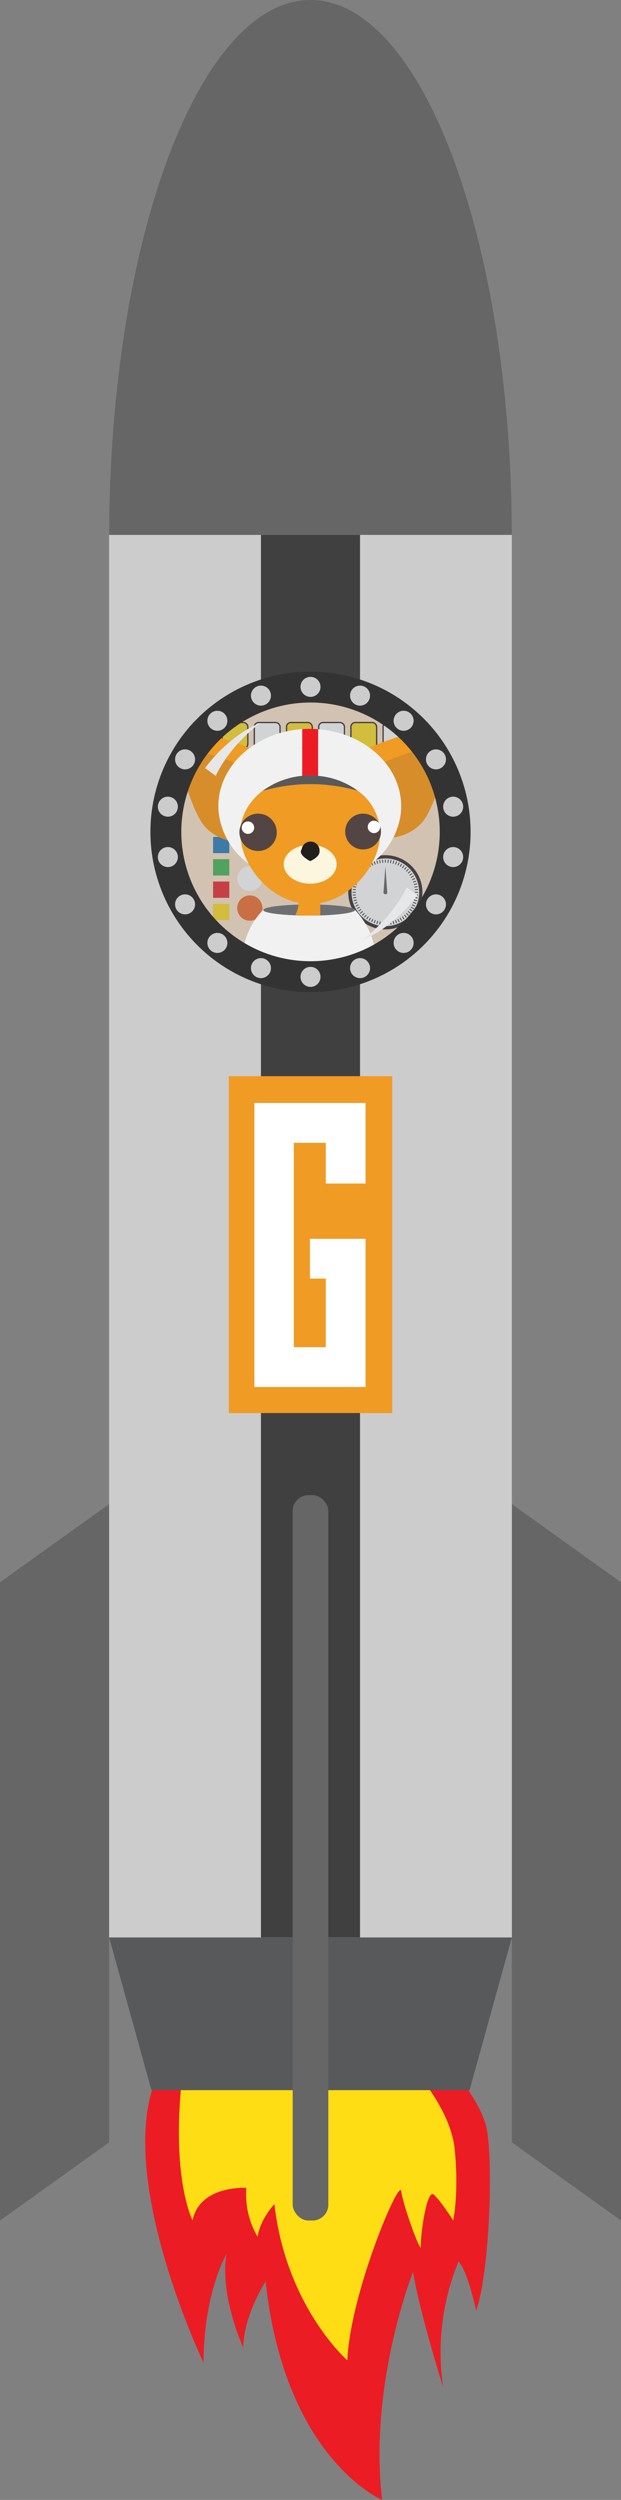 <svg xmlns="http://www.w3.org/2000/svg" viewBox="0 0 193 776.15"><rect x="0" y="0" width="193" height="776.15" fill="#808080" stroke="none"/><defs><style>.cls-2{fill:#ec1c24}.cls-12,.cls-3{fill:#ffdd15}.cls-10,.cls-11{fill:#fff}.cls-11,.cls-12,.cls-6{stroke:#231f20;stroke-miterlimit:10}.cls-6{fill:none;stroke-width:.25px}.cls-7{fill:#1b75bb}.cls-8{fill:#37b34a}.cls-9{fill:#f16522}.cls-11,.cls-12{stroke-width:.38px}.cls-13{fill:#58595b}.cls-15{fill:#f09b23}.cls-16{fill:#d78d29}.cls-20{fill:#f1f1f2}.cls-21{fill:#534543}.cls-22{fill:#666}.cls-23{fill:#ccc}.cls-24{fill:#404041}.cls-26{fill:#e6e7e8;mix-blend-mode:multiply}</style></defs><g style="isolation:isolate"><g id="Layer_2" data-name="Layer 2"><g id="Home_2" data-name="Home 2"><path class="cls-2" d="M136.88 638.37s12.36 12.53 14.38 22.55 1 44-3.27 56.5c0 0-2.72-12.74-5.51-15.25a74.53 74.53 0 00-4.78 38.92s-7.3-23.18-9.32-35.71c0 0-13.8 34.45-9.64 70.77 0 0-30.21-12.71-36.19-67.82 0 0-6.86 10.52-6.94 20.54 0 0-7.34-15.82-5.24-29 0 0-7 11.74-7.12 33.66 0 0-25.51-53.4-16-84.63l7-16.91z"/><path class="cls-3" d="M126.93 640.61s13 13.2 14.38 26.63-.45 22.16-.45 22.16-3.71-5.89-6-8-4.23 13.08-4.06 16-5.58-12.79-6.1-17.12-15.88 31.79-16.75 52.52c0 0-19-16.56-22.67-48.48 0 0-4.36 4.54-5.23 10.12a25.83 25.83 0 01-3.49-15.18s-14.45-.9-16.71 10.08c0 0-6.83-12.93-3.17-45.16z"/><path fill="#ffe5ca" d="M42.38 202.48h108.66v108.66H42.38z"/><circle cx="119.76" cy="277.03" r="11.02" stroke-width="1.01" stroke="#231f20" stroke-miterlimit="10" fill="#fff"/><path class="cls-6" d="M119.76 266.84v.98M118.88 266.88l.08.98M118 267l.17.96M117.13 267.19l.25.94M116.28 267.46l.34.92M115.46 267.8l.41.88M114.67 268.21l.49.84M113.92 268.69l.56.8M113.22 269.23l.63.74M112.56 269.83l.7.69M111.96 270.48l.75.63M111.42 271.19l.8.56M110.95 271.93l.84.49M110.54 272.72l.88.42M110.2 273.54l.91.34M109.93 274.39l.94.25M109.74 275.26l.96.17M109.62 276.14l.97.08M109.58 277.03h.98M109.62 277.91l.97-.08M109.74 278.79l.96-.17M109.93 279.66l.94-.25M110.2 280.51l.91-.34M110.54 281.33l.88-.42M110.95 282.12l.84-.49M111.42 282.86l.8-.56M111.96 283.57l.75-.63M112.56 284.22l.7-.69M113.22 284.82l.63-.74M113.92 285.37l.56-.81M114.67 285.84l.49-.84M115.46 286.25l.41-.88M116.28 286.59l.34-.92M117.13 286.86l.25-.94M118 287.05l.17-.96M118.88 287.17l.08-.98M119.76 287.21v-.98M120.65 287.17l-.08-.98M121.53 287.05l-.17-.96M122.4 286.86l-.25-.94M123.25 286.59l-.34-.92M124.07 286.25l-.42-.88M124.85 285.84l-.48-.84M125.6 285.37l-.56-.81M126.31 284.82l-.63-.74M126.96 284.22l-.69-.69M127.56 283.57l-.75-.63M128.1 282.86l-.8-.56M128.58 282.12l-.85-.49M128.99 281.33l-.88-.42M129.33 280.51l-.92-.34M129.6 279.66l-.95-.25M129.79 278.79l-.96-.17M129.91 277.91l-.98-.08M129.94 277.03h-.97M129.91 276.14l-.98.08M129.79 275.26l-.96.17M129.6 274.39l-.95.25M129.33 273.54l-.92.34M128.99 272.72l-.88.42M128.58 271.93l-.85.49M128.1 271.19l-.8.56M127.56 270.48l-.75.63M126.96 269.83l-.69.69M126.31 269.23l-.63.74M125.6 268.69l-.56.8M124.85 268.21l-.48.84M124.07 267.8l-.42.88M123.25 267.46l-.34.92M122.4 267.19l-.25.94M121.53 267l-.17.96M120.65 266.88l-.08.98"/><path class="cls-3" d="M66.23 259.84h5.03v5.03h-5.03z"/><path class="cls-2" d="M66.23 266.77h5.03v5.03h-5.03z"/><path class="cls-7" d="M66.23 273.7h5.03v5.03h-5.03z"/><path class="cls-8" d="M66.23 280.62h5.03v5.03h-5.03z"/><circle class="cls-9" cx="77.64" cy="272.75" r="3.93"/><circle class="cls-10" cx="77.64" cy="281.92" r="3.93"/><path class="cls-7" d="M66.23 259.84h5.03v5.03h-5.03z"/><path class="cls-8" d="M66.23 266.77h5.03v5.03h-5.03z"/><path class="cls-2" d="M66.23 273.7h5.03v5.03h-5.03z"/><path class="cls-3" d="M66.23 280.62h5.03v5.03h-5.03z"/><circle class="cls-10" cx="77.64" cy="272.75" r="3.93"/><circle class="cls-9" cx="77.64" cy="281.92" r="3.93"/><rect class="cls-11" x="59.04" y="224.33" width="7.98" height="7.98" rx="1.33"/><rect class="cls-12" x="69.04" y="224.33" width="7.98" height="7.98" rx="1.33"/><rect class="cls-12" x="79.05" y="224.33" width="7.98" height="7.98" rx="1.33"/><rect class="cls-11" x="89.06" y="224.33" width="7.98" height="7.98" rx="1.33"/><rect class="cls-11" x="99.06" y="224.33" width="7.98" height="7.98" rx="1.33"/><rect class="cls-11" x="109.07" y="224.33" width="7.98" height="7.98" rx="1.33"/><rect class="cls-12" x="119.07" y="224.33" width="7.98" height="7.98" rx="1.33"/><rect class="cls-11" x="129.08" y="224.33" width="7.98" height="7.98" rx="1.33"/><rect class="cls-12" x="59.04" y="224.33" width="7.98" height="7.98" rx="1.33"/><rect class="cls-11" x="69.04" y="224.33" width="7.98" height="7.98" rx="1.33"/><rect class="cls-11" x="79.05" y="224.33" width="7.98" height="7.98" rx="1.33"/><rect class="cls-12" x="89.06" y="224.33" width="7.98" height="7.98" rx="1.33"/><rect class="cls-12" x="99.06" y="224.33" width="7.98" height="7.98" rx="1.33"/><rect class="cls-12" x="109.07" y="224.33" width="7.98" height="7.98" rx="1.33"/><rect class="cls-11" x="119.07" y="224.33" width="7.98" height="7.98" rx="1.33"/><rect class="cls-12" x="129.08" y="224.33" width="7.98" height="7.98" rx="1.33"/><rect class="cls-11" x="59.04" y="224.33" width="7.98" height="7.98" rx="1.33"/><rect class="cls-12" x="69.04" y="224.33" width="7.98" height="7.98" rx="1.33"/><rect class="cls-11" x="79.05" y="224.33" width="7.98" height="7.98" rx="1.33"/><rect class="cls-12" x="89.06" y="224.33" width="7.98" height="7.98" rx="1.33"/><rect class="cls-11" x="99.06" y="224.33" width="7.98" height="7.98" rx="1.33"/><rect class="cls-12" x="109.07" y="224.33" width="7.98" height="7.98" rx="1.33"/><rect class="cls-11" x="119.07" y="224.33" width="7.98" height="7.98" rx="1.33"/><rect class="cls-12" x="129.08" y="224.33" width="7.98" height="7.98" rx="1.33"/><path class="cls-13" d="M120.35 277l-.58-8-.58 8.06a.59.59 0 101.18 0l-.02-.06z"/><circle cx="97.44" cy="259.19" r="54.98" fill="#808184" opacity=".35"/><path class="cls-15" d="M84.56 236.17a14.31 14.31 0 010 20.55c-5.8 5.56-15 5.8-20.55 0-5.8-5.81-11.12-31.67-11.12-31.67s25.87 5.56 31.67 11.12z"/><path class="cls-16" d="M80.19 241a14.61 14.61 0 011.94 18.13A14.65 14.65 0 0164 257c-3.87-3.87-7.74-17.65-9.67-25.63 8.46 1.9 21.99 5.52 25.86 9.63z"/><path class="cls-15" d="M110.18 235.2a14.31 14.31 0 000 20.55c5.8 5.56 15 5.8 20.55 0 5.8-5.8 11.12-31.67 11.12-31.67s-26.11 5.32-31.67 11.12z"/><path class="cls-16" d="M114.6 239.79a14.6 14.6 0 00-1.93 18.13 14.65 14.65 0 0018.13-2.17c3.86-3.87 7.73-17.65 9.66-25.62-8.21 1.93-21.99 5.56-25.86 9.66z"/><ellipse cx="96.07" cy="282.54" rx="14.25" ry="1.73" fill="#6d6e70"/><path class="cls-16" d="M97 312.92h-3.88v-12.63a1.84 1.84 0 00-3.67 0v15.95h10.64v-.18a3.14 3.14 0 00-3.09-3.14z"/><path class="cls-15" d="M96.4 240.76c-12.09 0-21.75 8.22-21.75 17.89a20.5 20.5 0 002.64 9.56C81 275 88.12 280.65 96.4 280.65s15.67-5.87 19.29-12.78a20.29 20.29 0 002.47-9.22c0-9.91-9.67-17.89-21.76-17.89z"/><ellipse cx="96.4" cy="268.32" rx="8.22" ry="6.04" fill="#fdf6de"/><path d="M93.5 264.45c0 1.45 2.9 2.9 2.9 2.9s2.9-1.21 2.9-2.9a2.8 2.8 0 10-5.56-.72.88.88 0 00-.24.72z" fill="#221f1f"/><path class="cls-15" d="M99.54 284.15v-7.37h-6.76v3.38a8.3 8.3 0 01-1 3.92c1.29.12 2.75.19 4.29.19 1.23 0 2.4-.05 3.47-.12z"/><path class="cls-20" d="M110.3 282.47v.07c0 .73-3.74 1.35-9 1.61-1.63.07-3.39.12-5.25.12-2.34 0-4.54-.07-6.49-.19-4.6-.29-7.76-.87-7.76-1.54a.21.21 0 010-.07 23.12 23.12 0 00-4.28 6.15 24.65 24.65 0 00-2.39 10.64 25.87 25.87 0 00.38 4.35c1.85 10.59 10.33 18.59 20.51 18.59 11.54 0 20.9-10.27 20.9-22.94a24 24 0 00-6.62-16.79z"/><path class="cls-13" d="M81.68 245.53a53.45 53.45 0 0129.6 0 25.26 25.26 0 00-29.6 0z"/><path class="cls-20" d="M67.86 250.33a20.2 20.2 0 00.24 3 23.05 23.05 0 009.19 14.85 20.5 20.5 0 01-2.64-9.56c0-5.11 2.7-9.82 7-13.12a23.93 23.93 0 0112.26-4.65v-14.5c-14.57 1.03-26.05 11.37-26.05 23.98zM98.86 226.4v14.48a24 24 0 0112.42 4.69 16.54 16.54 0 016.88 13.08 20.29 20.29 0 01-2.47 9.22 22.9 22.9 0 008.8-14.78 19.49 19.49 0 00.2-2.76c0-12.54-11.35-22.83-25.83-23.93z"/><path class="cls-2" d="M96.27 226.29c-.78 0-1.56 0-2.33.09v14.5c.81-.07 1.63-.12 2.46-.12s1.65 0 2.46.12V226.4c-.86-.07-1.71-.11-2.59-.11z"/><circle class="cls-21" cx="80.21" cy="258.41" r="5.8"/><circle class="cls-10" cx="77.06" cy="256.96" r="1.93"/><circle class="cls-21" cx="112.84" cy="258.17" r="5.56"/><circle class="cls-10" cx="116.22" cy="256.72" r="1.93"/><path class="cls-13" d="M145.93 648.93H47.07l-13.15-47.42h125.16l-13.15 47.42z"/><path class="cls-22" d="M0 689.4l33.92-24.26V466.97L0 491.24V689.4zM193 689.4l-33.92-24.26V466.97L193 491.24V689.4z"/><path class="cls-23" d="M33.92 166.07v435.44h125.16V166.07zM96.5 308a49.75 49.75 0 1149.75-49.75A49.75 49.75 0 0196.5 308z"/><path class="cls-24" d="M81.1 166.07h30.79v46.78H81.1zM81.1 303.69h30.79v297.82H81.1z"/><path d="M96.5 208.52a49.75 49.75 0 1049.75 49.75 49.75 49.75 0 00-49.75-49.75zm0 89.91a40.16 40.16 0 1140.17-40.16 40.16 40.16 0 01-40.17 40.16z" fill="#333"/><circle class="cls-23" cx="96.5" cy="213.25" r="3.11"/><circle class="cls-23" cx="81.1" cy="215.97" r="3.11"/><circle class="cls-23" cx="67.56" cy="223.78" r="3.11"/><circle class="cls-23" cx="57.52" cy="235.76" r="3.11"/><circle class="cls-23" cx="52.17" cy="250.45" r="3.11"/><circle class="cls-23" cx="52.17" cy="266.09" r="3.11"/><circle class="cls-23" cx="57.52" cy="280.78" r="3.11"/><circle class="cls-23" cx="67.56" cy="292.75" r="3.11"/><circle class="cls-23" cx="81.1" cy="300.57" r="3.11"/><circle class="cls-23" cx="96.5" cy="303.29" r="3.11"/><circle class="cls-23" cx="111.9" cy="300.57" r="3.11"/><circle class="cls-23" cx="125.44" cy="292.75" r="3.11"/><circle class="cls-23" cx="135.49" cy="280.78" r="3.11"/><circle class="cls-23" cx="140.84" cy="266.09" r="3.11"/><circle class="cls-23" cx="140.84" cy="250.45" r="3.11"/><circle class="cls-23" cx="135.49" cy="235.76" r="3.11"/><circle class="cls-23" cx="125.44" cy="223.78" r="3.11"/><circle class="cls-23" cx="111.9" cy="215.97" r="3.11"/><rect class="cls-22" x="90.96" y="464.2" width="11.08" height="225.2" rx="4.91"/><path class="cls-15" d="M71.11 334.12h50.79v104.59H71.11z"/><path class="cls-10" d="M113.61 367.45v-25H79.06v88.17h34.55v-46.01H96.33v12.35h4.92v21.3h-9.93v-63.45h9.93v12.64h12.36z"/><path class="cls-22" d="M96.5 0C62.06 0 34.13 74.26 33.93 166.07h125.14C158.88 74.26 130.94 0 96.5 0z"/><path class="cls-26" d="M80.94 224.41s-9.06 3.18-17.21 14.05l3.32 2.42s3.62-8.61 13.89-16.47zM112.49 291.93s9.06-3.17 17.22-14l-3.32-2.42s-3.63 8.57-13.9 16.42z"/></g></g></g></svg>